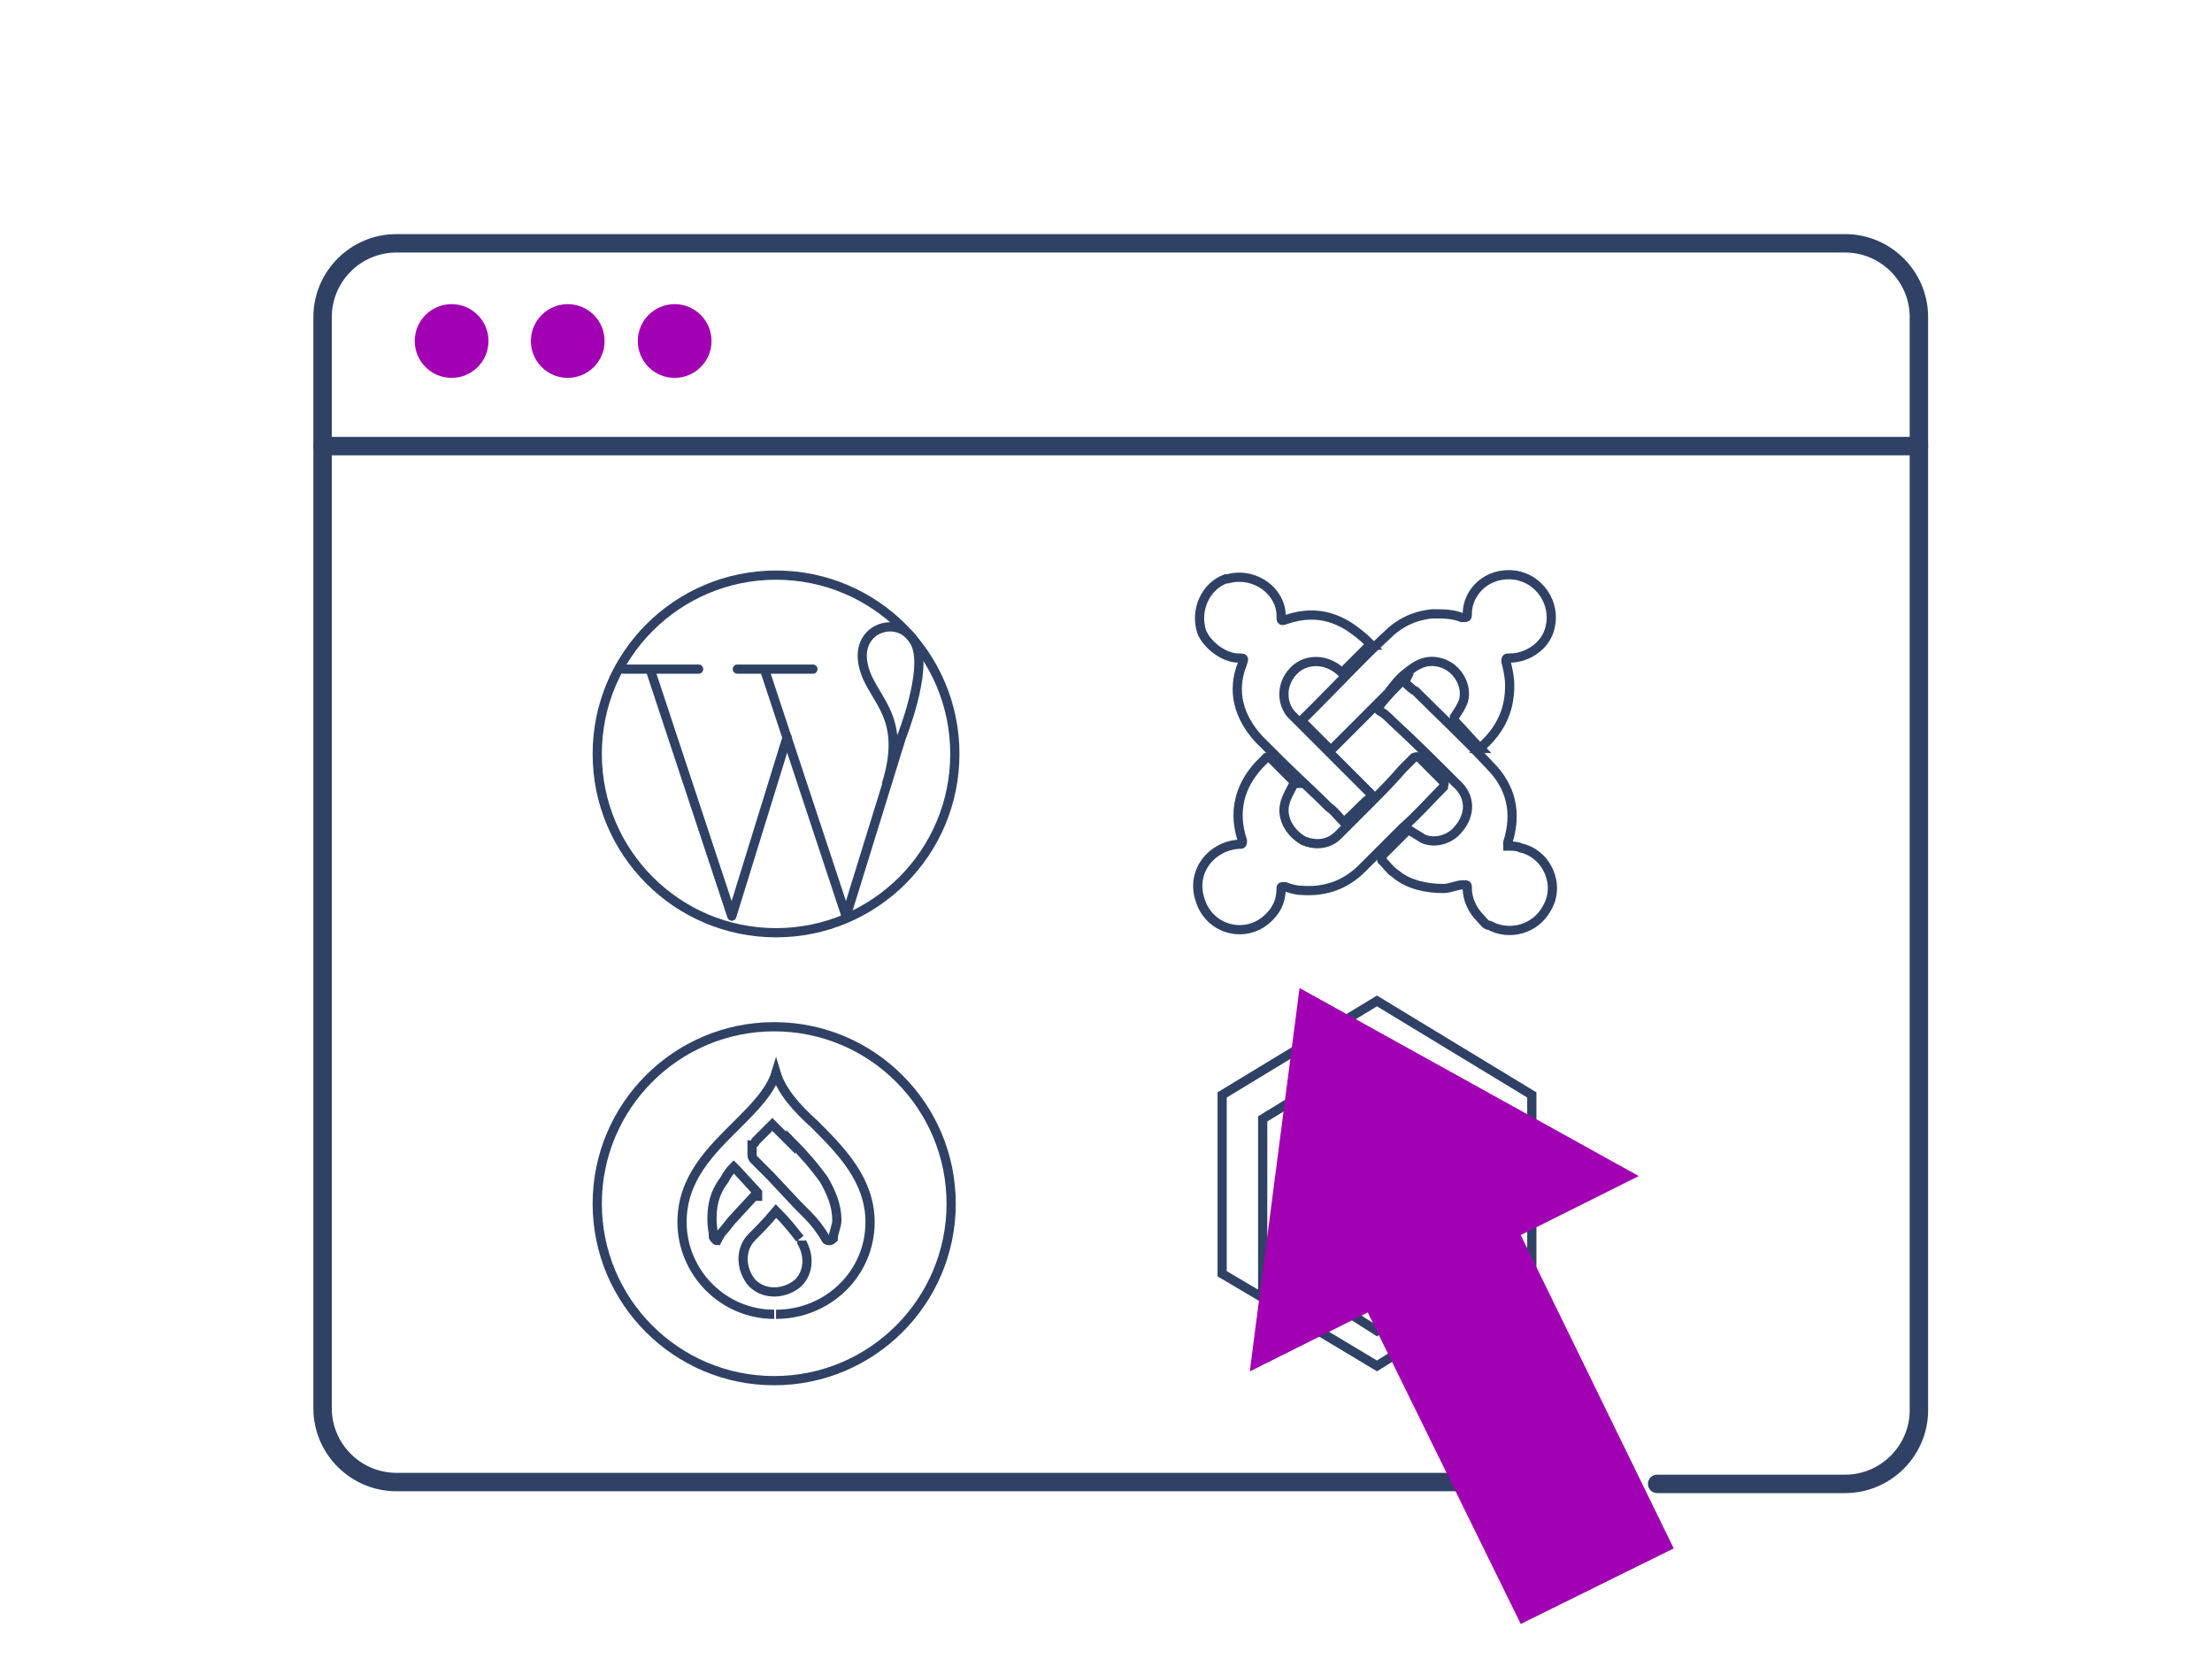 <?xml version="1.0" encoding="UTF-8"?>
<svg xmlns="http://www.w3.org/2000/svg" xmlns:xlink="http://www.w3.org/1999/xlink" version="1.1" viewBox="0 0 120 90">
  <defs>
    <style>
      .cls-1, .cls-2, .cls-3 {
        stroke-width: 0px;
      }

      .cls-1, .cls-4, .cls-5 {
        fill: #a100b3;
      }

      .cls-6, .cls-2, .cls-7, .cls-8, .cls-9 {
        fill: none;
      }

      .cls-6, .cls-7, .cls-9 {
        stroke: #2f4265;
      }

      .cls-6, .cls-4, .cls-8, .cls-9 {
        stroke-linecap: round;
        stroke-linejoin: round;
      }

      .cls-10 {
        clip-path: url(#clippath);
      }

      .cls-3 {
        fill: #e6e6e6;
        opacity: .3;
      }

      .cls-7, .cls-5 {
        stroke-miterlimit: 10;
      }

      .cls-7, .cls-9 {
        stroke-width: .5px;
      }

      .cls-4, .cls-5 {
        stroke: #a100b3;
      }

      .cls-8 {
        stroke: #e6e6e6;
      }

      .cls-11 {
        display: none;
      }
    </style>
    <clipPath id="clippath">
      <rect class="cls-2" width="120" height="90"/>
    </clipPath>
  </defs>
  <g id="Capa_2" data-name="Capa 2" class="cls-11">
    <g class="cls-10">
      <g>
        <g>
          <path class="cls-4" d="M47.2,39.8c0,2-1.6,3.7-3.7,3.7s-3.7-1.6-3.7-3.7,1.6-3.7,3.7-3.7,3.7,1.6,3.7,3.7Z"/>
          <path class="cls-6" d="M50.8,49.8"/>
          <path class="cls-5" d="M51.1,49.8v-3.2c0-1.1-.8-2.1-1.9-2.4,0,0-.9-.1-2-.3-3.1-.5-6.2-.4-9.3.3,0,0-.1,0-.1,0-1.1.3-1.9,1.3-1.9,2.4v3.3s0-3.3,0-3.3c0-1.1.8-2.1,1.9-2.4,0,0,0,0,.1,0,3-.7,6.2-.8,9.3-.3,1.1.2,2,.3,2,.3,1.1.3,1.9,1.3,1.9,2.4v3.2Z"/>
          <path class="cls-1" d="M50.8,49.8s-6.4,6.1-14.7,0v-3.7s.5-2.7,6.6-2.6,7.4,1,7.4,1c0,0,2,1.3.8,5.3Z"/>
          <circle class="cls-6" cx="43.6" cy="41.4" r="11.3"/>
        </g>
        <line class="cls-6" x1="54.8" y1="41.4" x2="87.4" y2="41.4"/>
        <line class="cls-8" x1="61.6" y1="35.8" x2="64.8" y2="35.8"/>
        <line class="cls-8" x1="68" y1="35.8" x2="71.2" y2="35.8"/>
        <line class="cls-8" x1="74.5" y1="35.8" x2="77.7" y2="35.8"/>
        <line class="cls-8" x1="61.6" y1="47" x2="64.8" y2="47"/>
        <line class="cls-8" x1="68" y1="47" x2="71.2" y2="47"/>
        <line class="cls-8" x1="74.5" y1="47" x2="77.7" y2="47"/>
        <path class="cls-6" d="M43.6,30.2h32.5c6.2,0,11.3,5,11.3,11.3h0c0,6.2-5,11.3-11.3,11.3h-32.5"/>
      </g>
      <path class="cls-3" d="M102.3,17.9v54.7c0,2.6-2.1,4.7-4.7,4.7h-3.5c-.2-.1-.4-.3-.6-.5-4.2-2.9-8.3-6.4-12.3-10.4-.2-.2-.3-.3-.5-.5-2.7-2.6-5.2-5.5-7.8-8.4-3.7-4.3-7.1-8.7-10.3-13.2-3.2-4.5-6.3-8.9-9-13.2-4.2-6.6-7.8-12.9-10.7-18h54.7c2.6,0,4.7,2.1,4.7,4.7Z"/>
      <g>
        <path class="cls-6" d="M29,13.2h-6.8c-2.7,0-4.8,2.2-4.8,4.8v54.5c0,2.6,2.1,4.8,4.8,4.8h32H22.1c-2.6,0-4.8-2.1-4.8-4.8V18.1c0-2.7,2.2-4.8,4.8-4.8h6.8Z"/>
        <path class="cls-6" d="M90.3,13.2h7.5c2.7,0,4.8,2.2,4.8,4.8v54.5c0,2.6-2.1,4.8-4.8,4.8h-37.7,37.7c2.6,0,4.8-2.1,4.8-4.8V18.1c0-2.7-2.2-4.8-4.8-4.8h-7.5Z"/>
        <path class="cls-6" d="M17.4,65.7h85.3H17.4Z"/>
        <path class="cls-6" d="M52.2,89v-11.6,11.6Z"/>
        <path class="cls-6" d="M67.8,89v-11.6,11.6Z"/>
        <path class="cls-6" d="M37.8,89h44.4-44.4Z"/>
        <line class="cls-6" x1="90.3" y1="13.2" x2="29" y2="13.2"/>
      </g>
    </g>
  </g>
  <g id="Capa_3" data-name="Capa 3">
    <g>
      <path class="cls-6" d="M89.9,80.5h10.2c2.2,0,4-1.8,4-4V17.2c0-2.2-1.8-4-4-4H21.5c-2.2,0-4,1.8-4,4v59.2c0,2.2,1.8,4,4,4h58.6"/>
      <line class="cls-6" x1="17.5" y1="24.2" x2="104.1" y2="24.2"/>
      <circle class="cls-1" cx="24.5" cy="18.5" r="2"/>
      <circle class="cls-1" cx="30.8" cy="18.5" r="2"/>
      <circle class="cls-1" cx="36.6" cy="18.5" r="2"/>
      <g id="UumIkq.tif">
        <path class="cls-7" d="M70.2,42.5c-.2.4-.4.7-.5,1.1-.2.8.3,1.6,1,2,.7.3,1.4.2,1.9-.3.5-.5,1-1,1.5-1.5.7-.7,1.4-1.4,2-2.1.2-.2.4-.4.6-.6,0,0,.2-.1.3,0,.4.4.9.9,1.3,1.3.1.1,0,.2,0,.3-.7.7-1.4,1.5-2.2,2.2-.7.7-1.5,1.5-2.2,2.2-.9.9-2,1.3-3.3,1.2-.3,0-.6-.1-.9-.2-.2,0-.2,0-.2.1,0,.6-.2,1.1-.6,1.5-1.2,1.3-3.3.8-3.8-.9-.5-1.5.6-2.9,2.1-3,.2,0,.2,0,.2-.2-.5-1.5-.2-2.9.9-4.1.1-.1.3-.3.4-.4,0,0,.2,0,.2,0,.5.5,1,1,1.4,1.4Z"/>
        <path class="cls-7" d="M76.2,37c.2.2.4.4.6.5,1.3,1.3,2.7,2.6,4,4,1.2,1.2,1.5,2.6,1,4.2,0,0,0,.2,0,.2.3,0,.5,0,.7.1,1.4.3,2.2,2,1.4,3.3-.6,1.1-2,1.5-3.1.9-.2,0-.3-.2-.5-.4-.4-.4-.7-1-.7-1.6,0-.2,0-.2-.2-.2-.4,0-.7.2-1.1.2-.9,0-1.9-.2-2.6-.8-.3-.2-.5-.5-.7-.7-.1,0,0-.2,0-.3.5-.5.9-.9,1.4-1.4.3.2.5.3.8.5.7.3,1.5,0,1.9-.5.7-.8.7-1.8-.1-2.5-1.2-1.2-2.3-2.3-3.5-3.4-.2-.2-.4-.4-.6-.5-.2-.1-.1-.2,0-.4.4-.5.8-.9,1.3-1.4h.1Z"/>
        <path class="cls-7" d="M80.3,40.6c-.5-.5-.9-1-1.4-1.5,0,0,0-.2,0-.2.2-.3.4-.6.5-.9.2-.8-.3-1.7-1.1-2-.8-.3-1.4,0-2,.5-.4.3-.7.7-1,1.1-1,1-2,2-3,3,0,0-.2,0-.2,0-.5-.5-1-1-1.5-1.5.3-.3.6-.6.9-.9,1.2-1.2,2.4-2.5,3.7-3.7.7-.7,1.5-1.1,2.5-1.2.6,0,1.1,0,1.6.2.3,0,.3,0,.3-.2,0-1.2,1.1-2.3,2.6-2.1,1.3.2,2.2,1.5,1.9,2.8-.2,1-1.2,1.7-2.2,1.7-.2,0-.2,0-.2.2.1.4.2.8.2,1.3,0,1.2-.4,2.2-1.3,3.1,0,0-.2.2-.3.3Z"/>
        <path class="cls-7" d="M74.3,35l-1.5,1.5c-.7-.7-1.7-.8-2.4-.3-.8.6-1,1.7-.4,2.5.4.4.8.8,1.2,1.2.6.6,1.2,1.2,1.9,1.9.4.4.8.8,1.2,1.2.1.1.2.2,0,.3-.5.4-.9.9-1.4,1.3-.3-.3-.5-.6-.8-.8-.9-.9-1.8-1.7-2.7-2.6-.4-.4-.7-.7-1.1-1.1-1.1-1.2-1.5-2.6-.9-4.1.1-.3.1-.3-.2-.3-.8,0-1.7-.7-2-1.4-.4-1.2.2-2.5,1.3-2.9,0,0,0,0,.1,0,1.5-.4,2.9.7,2.9,2,0,.3,0,.3.3.2,1.2-.4,2.3-.3,3.4.4.3.2.7.5,1,.8,0,0,.1.1.2.2Z"/>
      </g>
      <g id="Symbol">
        <circle class="cls-9" cx="42.1" cy="40.9" r="9.7"/>
        <line class="cls-9" x1="37.9" y1="36.3" x2="33.8" y2="36.3"/>
        <polyline class="cls-9" points="35.3 36.4 39.7 49.7 42.7 40"/>
        <line class="cls-9" x1="44.1" y1="36.3" x2="40" y2="36.3"/>
        <path class="cls-9" d="M41.5,36.4l4.4,13.3,3-9.7s1.4-3.5.8-5c-.7-1.7-3.2-1.1-2.9.9.3,2,2.5,2.7,1.3,6.6"/>
      </g>
      <path class="cls-7" d="M75.8,60.2v11.3l-1.1.7-1.1-.7v-11.3l-2.9,1.8v9.7l4,2.4,4-2.5v-9.7l-2.9-1.8h0ZM74.7,54.3l-8.4,5.1v9.7l2.2,1.3v-9.7l6.2-3.8,6.2,3.8h0s0,9.7,0,9.7l2.2-1.3v-9.7l-8.4-5.1h0Z"/>
      <polygon class="cls-1" points="90.8 84 82.5 67 88.9 63.8 70.5 53.6 67.8 74.4 74.2 71.2 82.5 88.1 90.8 84"/>
      <g id="Group_2155" data-name="Group 2155">
        <path id="Path_4871" data-name="Path 4871" class="cls-7" d="M42.9,62c-.3-.3-.7-.7-1-1-.3.3-.6.6-.9.9,0,0-.1.2-.2.2,0,.1,0,.3,0,.5h0c0,.1,0,.2.1.3,0,0,0,0,0,0,.2.2.7.7.9.9l1.5,1.6.5.5c.4.4.7.8,1,1.3,0,0,0,.1.2.1h0c0,0,.1,0,.2-.1,0-.3.2-.7.2-1,0-.8-.3-1.5-.7-2.2-.5-.7-1.1-1.4-1.8-2.1h0Z"/>
        <path id="Path_4872" data-name="Path 4872" class="cls-7" d="M43.4,67.2c-.4-.5-.7-.9-1.3-1.5-.5.6-.9,1-1.3,1.4-.7.7-.6,1.8,0,2.5.7.7,1.8.6,2.5,0,.6-.6.6-1.5.2-2.2,0,0,0,0,0-.1"/>
        <path id="Path_4873" data-name="Path 4873" class="cls-7" d="M41.1,64.9s0-.1,0-.2l-1.1-1.2-.2-.2c-.2.2-.4.5-.5.7-.3.4-.5.8-.6,1.3-.1.5-.1,1.1,0,1.6h0c0,.1,0,.2,0,.2,0,0,.1.2.2.2h0s0,0,0,0c.1-.2.2-.4.4-.6l.4-.5,1.2-1.3Z"/>
        <path id="Path_4874" data-name="Path 4874" class="cls-7" d="M42,55.7c-5.3,0-9.6,4.3-9.6,9.6,0,5.3,4.3,9.6,9.6,9.6,5.3,0,9.6-4.3,9.6-9.6h0c0-5.3-4.3-9.6-9.6-9.6M42,71.3c-2.8,0-5-2.3-5-5,0-2.4,1.6-3.9,3-5.3.9-.9,1.8-1.8,2.1-2.8.3,1,1.1,1.9,2.1,2.8,1.4,1.4,3,3,3,5.3,0,2.8-2.3,5-5.1,5"/>
      </g>
    </g>
  </g>
</svg>